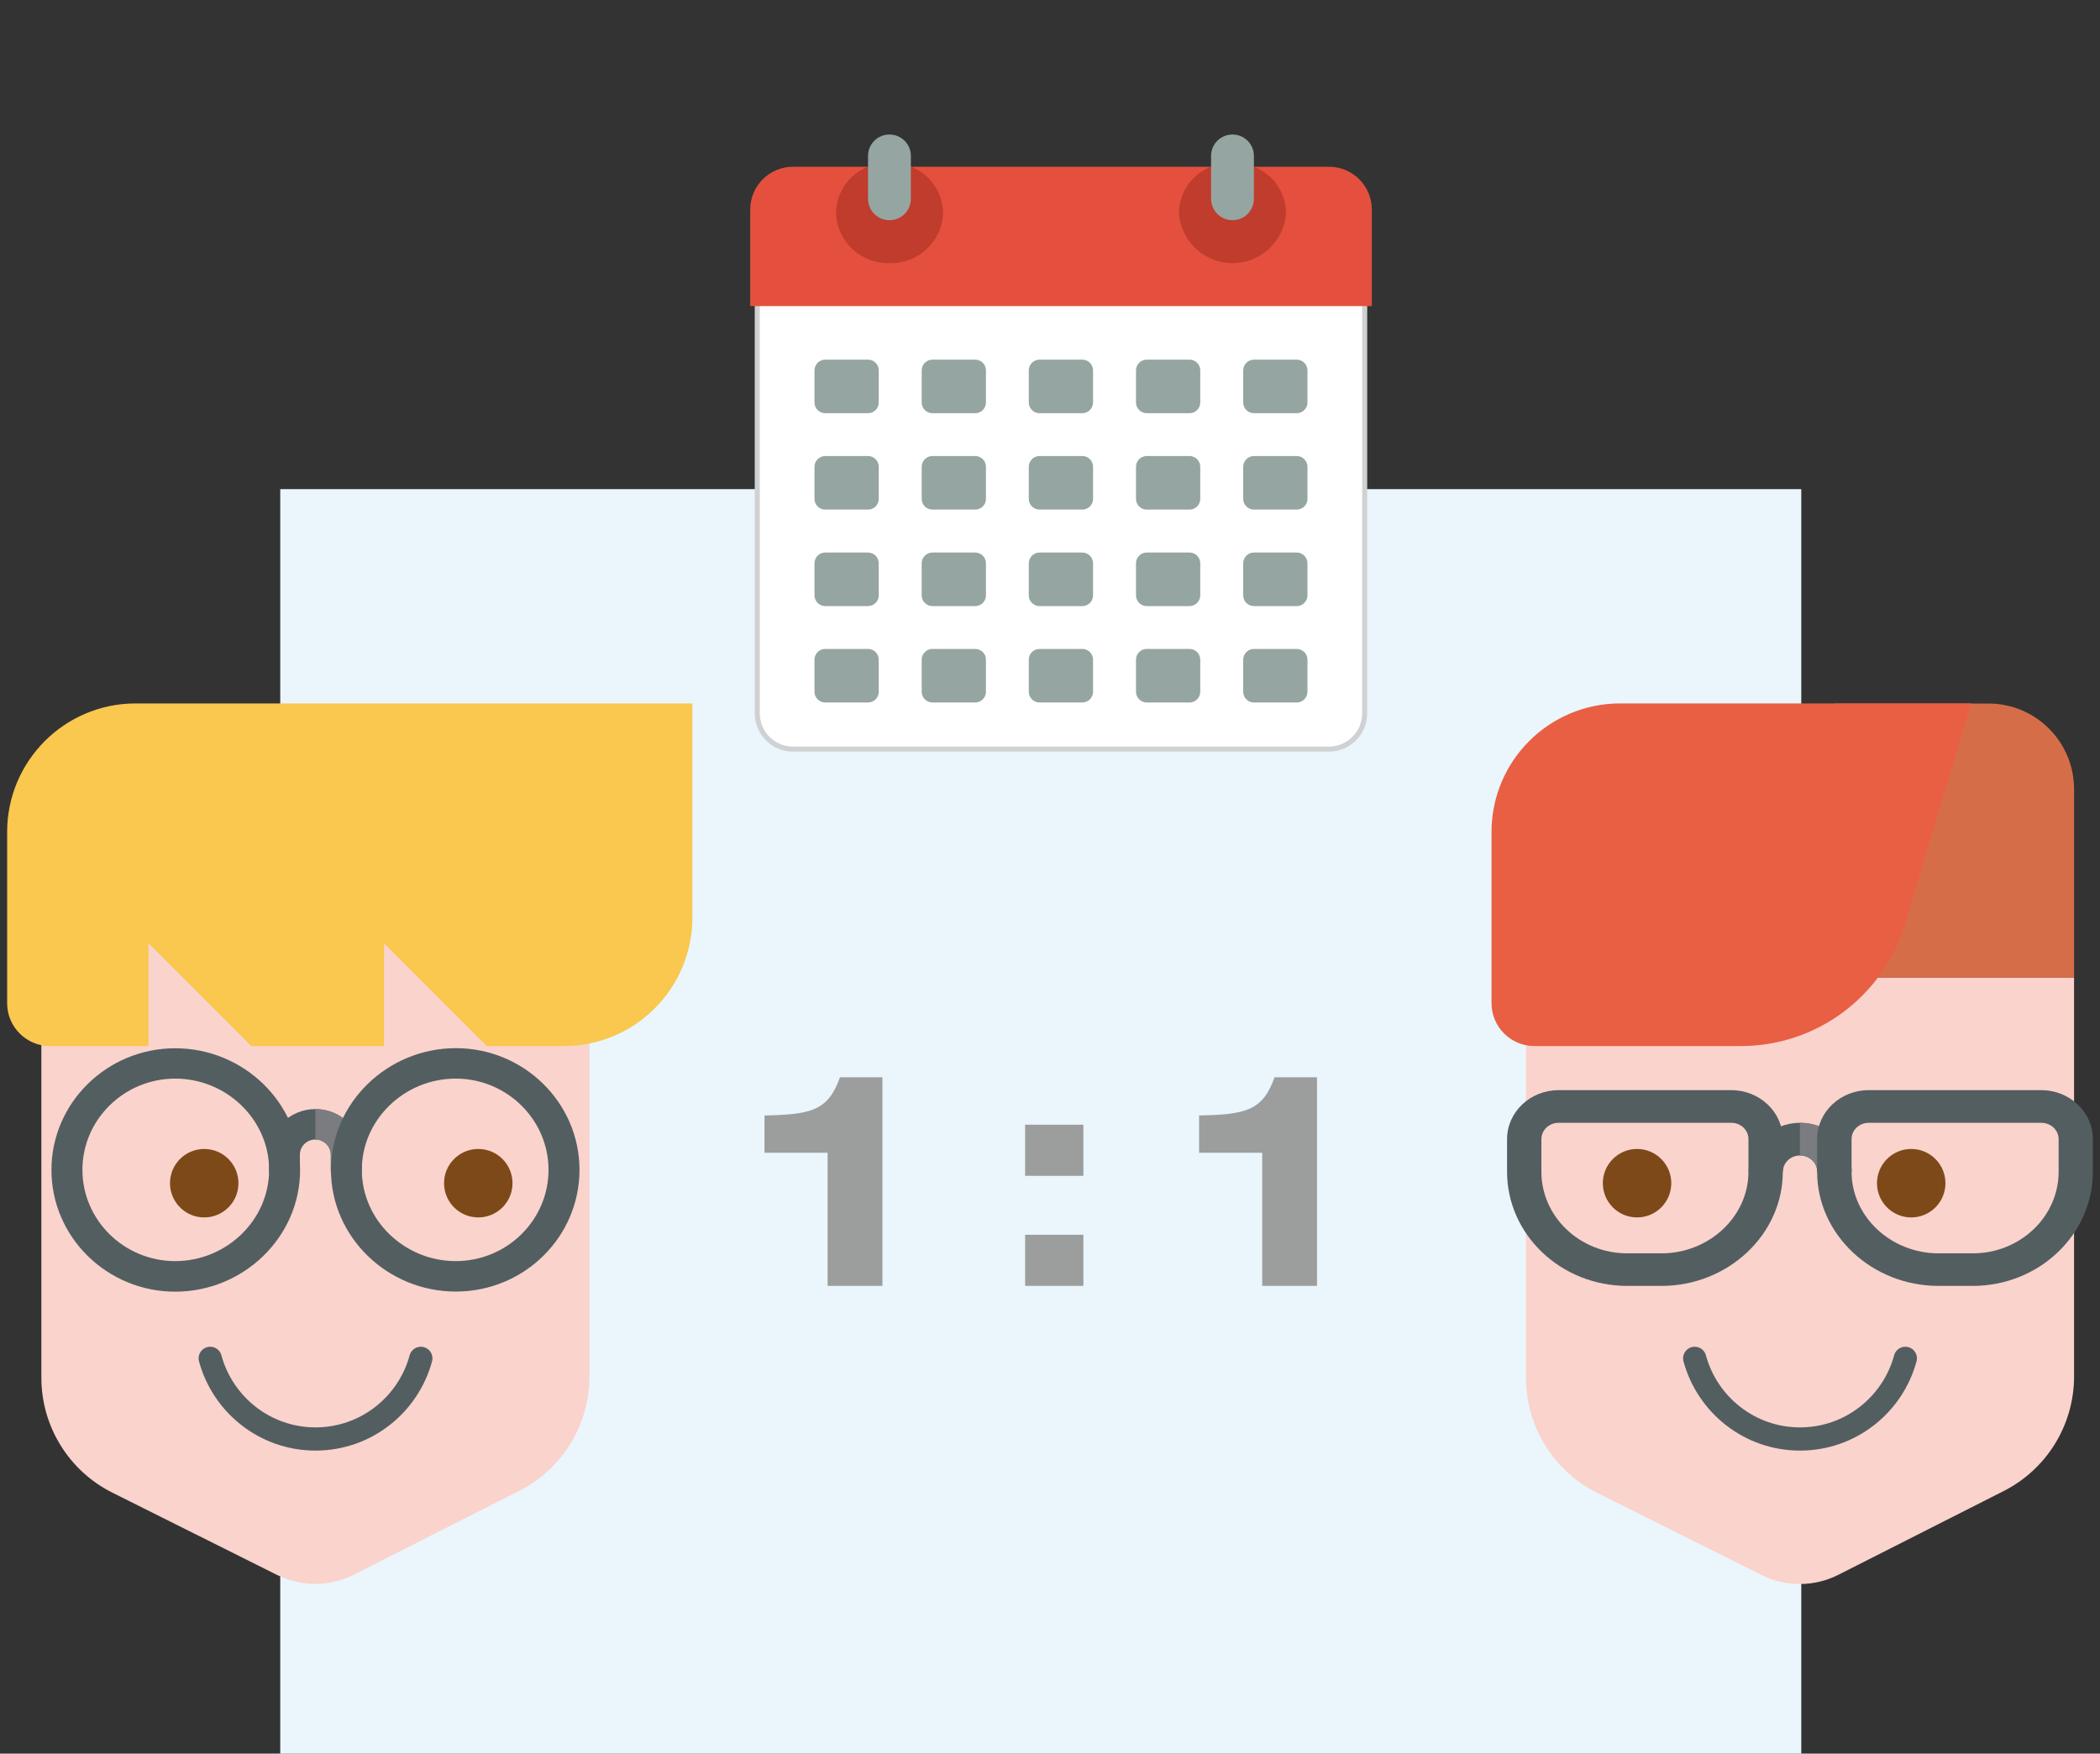 <?xml version="1.0" encoding="UTF-8"?>
<svg id="audienz" xmlns="http://www.w3.org/2000/svg" viewBox="0 0 200 167">
  <rect x="0" y="0" width="200" height="167" fill="#333333" stroke="none"/>
  <defs>
    <style>
      .cls-1 {
        fill: #7b7c7f;
      }

      .cls-2 {
        fill: #535e61;
      }

      .cls-3 {
        fill: #fac74f;
      }

      .cls-4 {
        fill: #e4503d;
      }

      .cls-5 {
        stroke: #535e61;
        stroke-linecap: round;
        stroke-width: 2.21px;
      }

      .cls-5, .cls-6 {
        fill: none;
        stroke-miterlimit: 10;
      }

      .cls-7 {
        fill: #d66d49;
      }

      .cls-8 {
        fill: #eaf6fc;
      }

      .cls-9 {
        fill: #fad3cd;
      }

      .cls-10 {
        fill: #7e4919;
      }

      .cls-11 {
        fill: #fff;
      }

      .cls-12 {
        fill: #9c9e9e;
      }

      .cls-6 {
        stroke: #d0d1d2;
        stroke-width: .48px;
      }

      .cls-13 {
        fill: #e95f44;
      }

      .cls-14 {
        fill: #95a5a1;
      }

      .cls-15 {
        fill: #c03c2c;
      }
    </style>
  </defs>
  <rect class="cls-8" x="26.69" y="46.58" width="144.86" height="120.42"/>
  <path class="cls-11" d="M129.97,27.78v40.15c0,1.88-1.53,3.41-3.41,3.41h-51.04c-1.88,0-3.4-1.53-3.4-3.41V27.78h57.84Z"/>
  <path class="cls-6" d="M129.97,27.78v40.15c0,1.88-1.53,3.41-3.41,3.41h-51.04c-1.88,0-3.4-1.53-3.4-3.41V27.78h57.84Z"/>
  <path class="cls-4" d="M130.65,19.96v9.19h-59.2v-9.19c0-2.26,1.83-4.08,4.08-4.08h51.04c2.26,0,4.08,1.83,4.08,4.08"/>
  <path class="cls-14" d="M78.59,34.25h4.08c.56,0,1.02.46,1.02,1.02v3.06c0,.56-.46,1.02-1.02,1.02h-4.08c-.56,0-1.02-.46-1.02-1.02v-3.06c0-.56.46-1.02,1.02-1.02"/>
  <path class="cls-14" d="M88.8,34.25h4.08c.56,0,1.02.46,1.02,1.02v3.06c0,.56-.46,1.02-1.02,1.02h-4.08c-.56,0-1.02-.46-1.02-1.02v-3.06c0-.56.46-1.02,1.02-1.02"/>
  <path class="cls-14" d="M99,34.25h4.08c.56,0,1.02.46,1.02,1.02v3.06c0,.56-.46,1.02-1.02,1.02h-4.08c-.56,0-1.02-.46-1.02-1.02v-3.06c0-.56.46-1.02,1.02-1.02"/>
  <path class="cls-14" d="M109.21,34.25h4.08c.56,0,1.02.46,1.02,1.02v3.06c0,.56-.46,1.02-1.02,1.02h-4.08c-.56,0-1.02-.46-1.02-1.02v-3.06c0-.56.46-1.02,1.02-1.02"/>
  <path class="cls-14" d="M119.42,34.25h4.08c.56,0,1.02.46,1.02,1.02v3.06c0,.56-.46,1.02-1.02,1.02h-4.08c-.56,0-1.02-.46-1.02-1.02v-3.06c0-.56.46-1.02,1.02-1.02"/>
  <path class="cls-14" d="M78.59,43.43h4.08c.56,0,1.02.46,1.02,1.02v3.06c0,.56-.46,1.02-1.02,1.02h-4.08c-.56,0-1.02-.46-1.02-1.02v-3.06c0-.56.46-1.02,1.02-1.02"/>
  <path class="cls-14" d="M88.8,43.43h4.08c.56,0,1.02.46,1.02,1.02v3.06c0,.56-.46,1.02-1.02,1.02h-4.08c-.56,0-1.02-.46-1.02-1.02v-3.06c0-.56.46-1.02,1.02-1.02"/>
  <path class="cls-14" d="M99,43.43h4.08c.56,0,1.02.46,1.02,1.02v3.06c0,.56-.46,1.02-1.02,1.02h-4.08c-.56,0-1.02-.46-1.02-1.02v-3.06c0-.56.46-1.02,1.02-1.02"/>
  <path class="cls-14" d="M109.21,43.43h4.08c.56,0,1.02.46,1.02,1.02v3.06c0,.56-.46,1.02-1.02,1.02h-4.08c-.56,0-1.02-.46-1.02-1.02v-3.06c0-.56.46-1.02,1.02-1.02"/>
  <path class="cls-14" d="M119.42,43.43h4.08c.56,0,1.02.46,1.02,1.02v3.06c0,.56-.46,1.02-1.02,1.02h-4.08c-.56,0-1.02-.46-1.02-1.02v-3.06c0-.56.46-1.02,1.02-1.02"/>
  <path class="cls-14" d="M78.59,52.62h4.08c.56,0,1.02.46,1.02,1.02v3.06c0,.56-.46,1.02-1.02,1.02h-4.08c-.56,0-1.02-.46-1.02-1.02v-3.06c0-.56.46-1.02,1.02-1.02"/>
  <path class="cls-14" d="M88.8,52.62h4.08c.56,0,1.02.46,1.02,1.02v3.06c0,.56-.46,1.02-1.02,1.02h-4.08c-.56,0-1.02-.46-1.02-1.02v-3.06c0-.56.46-1.02,1.02-1.02"/>
  <path class="cls-14" d="M99,52.62h4.08c.56,0,1.02.46,1.02,1.02v3.06c0,.56-.46,1.02-1.02,1.02h-4.08c-.56,0-1.02-.46-1.02-1.02v-3.06c0-.56.46-1.02,1.02-1.02"/>
  <path class="cls-14" d="M109.21,52.62h4.08c.56,0,1.02.46,1.02,1.02v3.06c0,.56-.46,1.02-1.02,1.02h-4.08c-.56,0-1.02-.46-1.02-1.02v-3.06c0-.56.46-1.02,1.02-1.02"/>
  <path class="cls-14" d="M119.42,52.62h4.08c.56,0,1.02.46,1.02,1.02v3.06c0,.56-.46,1.02-1.02,1.02h-4.08c-.56,0-1.02-.46-1.02-1.02v-3.06c0-.56.46-1.02,1.02-1.02"/>
  <path class="cls-14" d="M78.59,61.8h4.08c.56,0,1.02.46,1.02,1.02v3.06c0,.56-.46,1.02-1.02,1.02h-4.08c-.56,0-1.02-.46-1.02-1.02v-3.06c0-.56.46-1.02,1.02-1.02"/>
  <path class="cls-14" d="M88.8,61.8h4.08c.56,0,1.02.46,1.02,1.02v3.06c0,.56-.46,1.02-1.02,1.02h-4.08c-.56,0-1.02-.46-1.02-1.02v-3.06c0-.56.46-1.02,1.02-1.02"/>
  <path class="cls-14" d="M99,61.8h4.08c.56,0,1.02.46,1.02,1.02v3.06c0,.56-.46,1.02-1.02,1.02h-4.08c-.56,0-1.02-.46-1.02-1.02v-3.06c0-.56.46-1.02,1.02-1.02"/>
  <path class="cls-14" d="M109.21,61.8h4.08c.56,0,1.02.46,1.02,1.02v3.06c0,.56-.46,1.02-1.02,1.02h-4.08c-.56,0-1.02-.46-1.02-1.02v-3.06c0-.56.46-1.02,1.02-1.02"/>
  <path class="cls-14" d="M119.42,61.8h4.08c.56,0,1.02.46,1.02,1.02v3.06c0,.56-.46,1.02-1.02,1.02h-4.08c-.56,0-1.02-.46-1.02-1.02v-3.06c0-.56.46-1.02,1.02-1.02"/>
  <path class="cls-15" d="M119.42,15.87c1.82.71,3.02,2.45,3.06,4.4-.17,2.69-2.4,4.79-5.1,4.79s-4.93-2.1-5.1-4.79c.03-1.95,1.24-3.69,3.06-4.4h4.08Z"/>
  <path class="cls-15" d="M86.76,15.87c1.82.71,3.02,2.45,3.06,4.4-.09,2.73-2.37,4.87-5.1,4.79-2.73.08-5.01-2.06-5.1-4.79.03-1.95,1.24-3.69,3.06-4.4h4.08Z"/>
  <path class="cls-14" d="M117.38,12.81h0c1.13,0,2.04.91,2.04,2.04v4.08c0,1.13-.91,2.04-2.04,2.04s-2.04-.91-2.04-2.04v-4.08c0-1.13.91-2.04,2.04-2.04"/>
  <path class="cls-14" d="M84.71,12.81h0c1.13,0,2.04.91,2.04,2.04v4.08c0,1.13-.91,2.04-2.04,2.04s-2.04-.91-2.04-2.04v-4.08c0-1.13.91-2.04,2.04-2.04"/>
  <path class="cls-12" d="M120.22,122.46h5.21v-19.87h-4.04c-1.14,3.21-2.78,3.55-7.19,3.64v3.55h6.01v12.68ZM97.63,122.46h5.55v-4.87h-5.55v4.87ZM97.63,111.98h5.55v-4.87h-5.55v4.87ZM78.83,122.46h5.21v-19.87h-4.04c-1.14,3.21-2.78,3.55-7.19,3.64v3.55h6.01v12.68Z"/>
  <g>
    <path class="cls-9" d="M3.94,86.57v44.64c0,4.63,2.62,8.87,6.76,10.94l15.67,7.83c2.31,1.15,5.03,1.15,7.33-.02l15.73-7.97c4.12-2.08,6.71-6.3,6.71-10.92v-44.52H3.94Z"/>
    <path class="cls-3" d="M53.7,99.62h-7.34l-9.79-9.79v9.79h-12.64l-9.79-9.79v9.79H4.76c-2.25,0-4.08-1.83-4.08-4.08v-16.31c0-6.76,5.48-12.24,12.24-12.24h53.02v20.39c0,6.76-5.48,12.24-12.24,12.24"/>
    <path class="cls-10" d="M19.45,115.94c1.8,0,3.26-1.46,3.26-3.26s-1.46-3.26-3.26-3.26-3.26,1.46-3.26,3.26,1.46,3.26,3.26,3.26"/>
    <path class="cls-10" d="M45.55,115.94c1.8,0,3.26-1.46,3.26-3.26s-1.46-3.26-3.26-3.26-3.26,1.46-3.26,3.26,1.46,3.26,3.26,3.26"/>
    <path class="cls-2" d="M30.04,105.62c-2.44,0-4.42,1.95-4.42,4.35v1.45c0,.8.66,1.45,1.47,1.45s1.47-.65,1.47-1.45v-1.45c0-.8.66-1.45,1.47-1.45s1.47.65,1.47,1.45v1.45c0,.8.66,1.45,1.47,1.45s1.47-.65,1.47-1.45v-1.45c0-2.4-1.98-4.35-4.42-4.35"/>
    <path class="cls-1" d="M31.52,109.97v1.45c0,.8.66,1.45,1.47,1.45s1.47-.65,1.47-1.45v-1.45c0-2.4-1.98-4.35-4.42-4.35v2.9c.81,0,1.47.65,1.47,1.45"/>
    <path class="cls-2" d="M43.4,102.72c4.87,0,8.84,3.9,8.84,8.69s-3.96,8.69-8.84,8.69-8.94-3.9-8.94-8.69,4.06-8.69,8.94-8.69M16.69,102.72c-4.87,0-8.84,3.9-8.84,8.69s3.97,8.69,8.84,8.69,8.94-3.9,8.94-8.69-4.06-8.69-8.94-8.69M55.19,111.41c0-6.39-5.29-11.59-11.78-11.59s-11.89,5.2-11.89,11.59,5.38,11.59,11.89,11.59,11.78-5.2,11.78-11.59M16.69,123.01c-6.5,0-11.79-5.2-11.79-11.59s5.29-11.59,11.79-11.59,11.89,5.2,11.89,11.59-5.39,11.59-11.89,11.59"/>
    <path class="cls-5" d="M20.02,129.36c1.2,4.42,5.23,7.68,10.03,7.68s8.83-3.26,10.03-7.68"/>
  </g>
  <g>
    <path class="cls-9" d="M197.53,93.1h-52.2v38.12c0,4.63,2.62,8.87,6.76,10.94l15.67,7.83c2.31,1.15,5.03,1.15,7.33-.02l15.73-7.97c4.11-2.08,6.71-6.3,6.71-10.92v-37.99Z"/>
    <path class="cls-7" d="M174.69,67h14.68c4.51,0,8.16,3.65,8.16,8.16v17.95h-22.84v-26.1Z"/>
    <path class="cls-13" d="M165.81,99.62h-19.68c-2.25,0-4.08-1.83-4.08-4.08v-16.31c0-6.76,5.48-12.24,12.24-12.24h33.44l-6.3,21c-2.07,6.9-8.42,11.63-15.63,11.63"/>
    <path class="cls-10" d="M155.91,115.94c1.8,0,3.26-1.46,3.26-3.26s-1.46-3.26-3.26-3.26-3.26,1.46-3.26,3.26,1.46,3.26,3.26,3.26"/>
    <path class="cls-10" d="M182.02,115.94c1.8,0,3.26-1.46,3.26-3.26s-1.46-3.26-3.26-3.26-3.26,1.46-3.26,3.26,1.46,3.26,3.26,3.26"/>
    <path class="cls-2" d="M171.43,106.93c-2.7,0-4.9,2.09-4.9,4.66h3.27c0-.86.73-1.55,1.64-1.55s1.64.7,1.64,1.55h3.27c0-2.57-2.2-4.66-4.9-4.66"/>
    <path class="cls-1" d="M173.06,111.59h3.27c0-2.57-2.2-4.66-4.91-4.66v3.11c.9,0,1.64.7,1.64,1.55"/>
    <path class="cls-2" d="M194.42,106.93c.9,0,1.64.7,1.64,1.55v3.11c0,4.28-3.67,7.77-8.17,7.77h-3.27c-4.51,0-8.28-3.48-8.28-7.77v-3.11c0-.86.73-1.55,1.64-1.55h16.45ZM148.43,106.93c-.9,0-1.63.7-1.63,1.55v3.11c0,4.28,3.66,7.77,8.17,7.77h3.27c4.51,0,8.28-3.48,8.28-7.77v-3.11c0-.86-.73-1.55-1.63-1.55h-16.46ZM199.32,111.59v-3.11c0-2.57-2.2-4.66-4.91-4.66h-16.45c-2.7,0-4.9,2.09-4.9,4.66v3.11c0,6,5.24,10.87,11.55,10.87h3.27c6.31,0,11.44-4.88,11.44-10.87M158.24,122.46h-3.27c-6.31,0-11.44-4.88-11.44-10.87v-3.11c0-2.57,2.2-4.66,4.9-4.66h16.46c2.7,0,4.9,2.09,4.9,4.66v3.11c0,6-5.24,10.87-11.55,10.87"/>
    <path class="cls-5" d="M161.4,129.36c1.2,4.42,5.23,7.68,10.03,7.68s8.83-3.26,10.03-7.68"/>
  </g>
</svg>